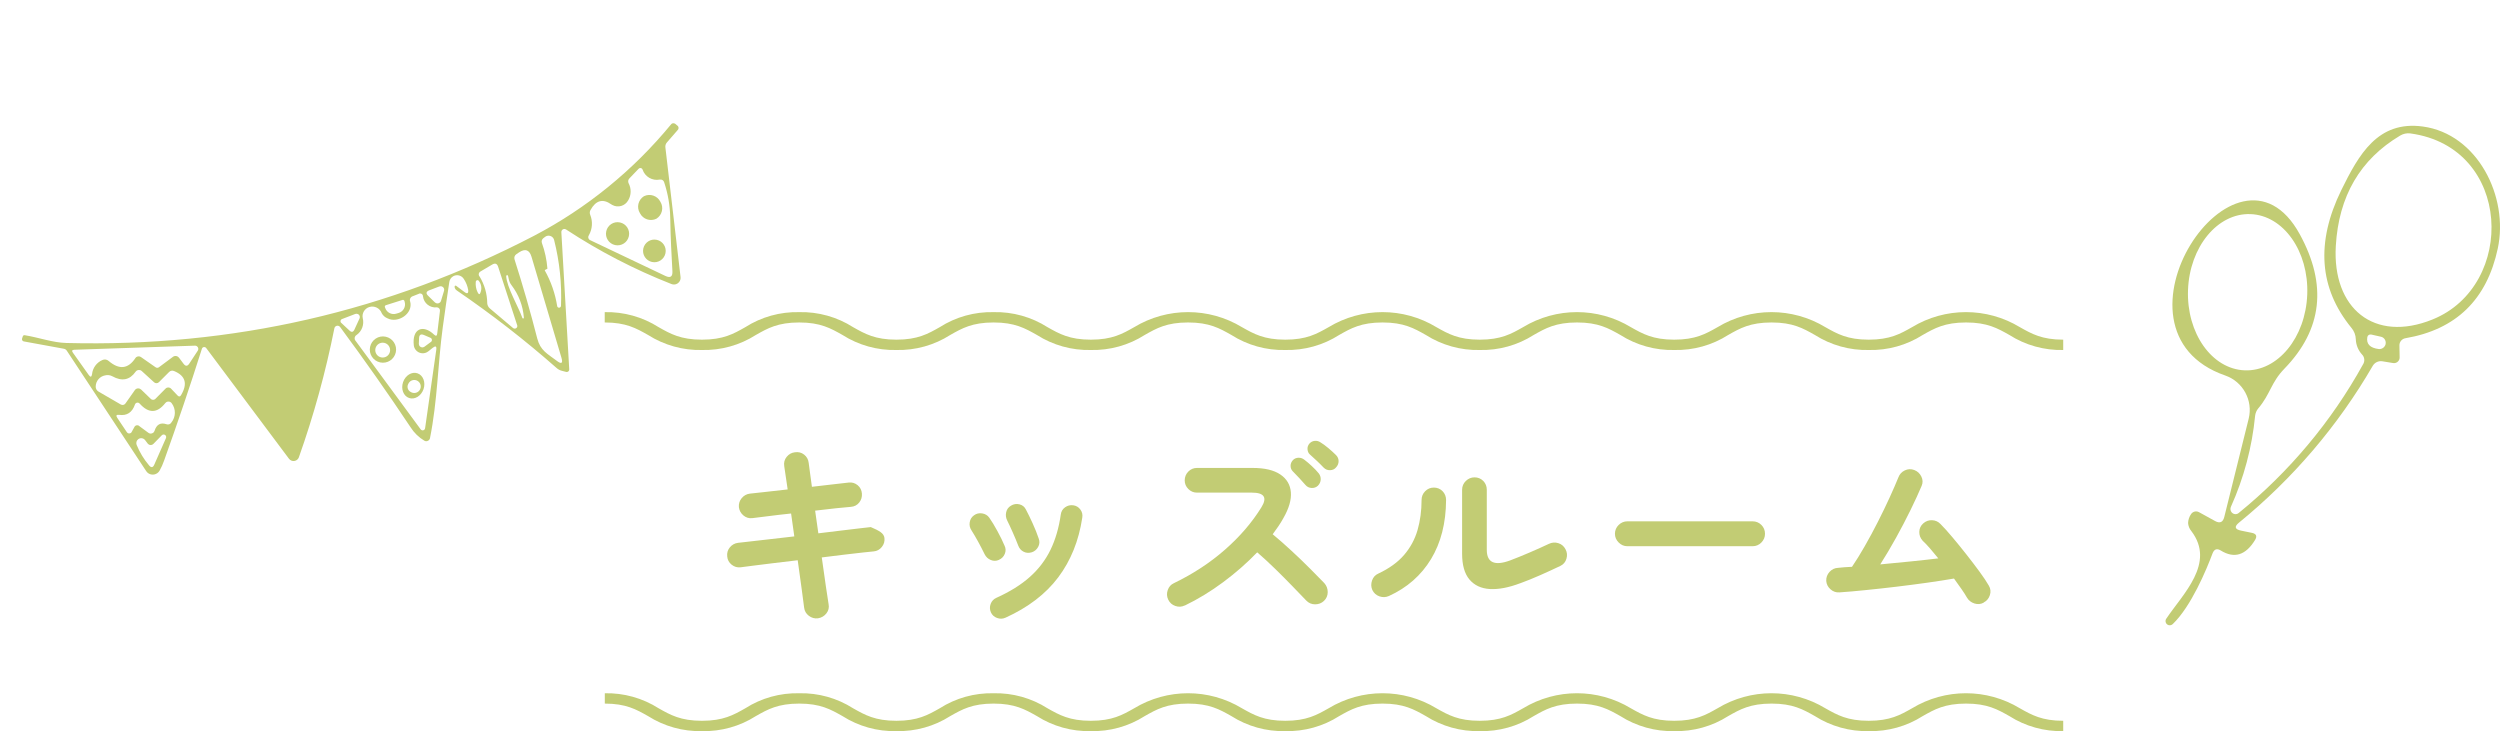 <?xml version="1.0" encoding="UTF-8"?>
<svg id="_レイヤー_2" data-name="レイヤー 2" xmlns="http://www.w3.org/2000/svg" xmlns:xlink="http://www.w3.org/1999/xlink" viewBox="0 0 684.56 200.21">
  <defs>
    <style>
      .cls-1 {
        clip-path: url(#clippath-2);
      }

      .cls-2 {
        isolation: isolate;
      }

      .cls-3 {
        fill: none;
      }

      .cls-3, .cls-4 {
        stroke-width: 0px;
      }

      .cls-5 {
        clip-path: url(#clippath-1);
      }

      .cls-6 {
        clip-path: url(#clippath);
      }

      .cls-7 {
        clip-path: url(#clippath-3);
      }

      .cls-4 {
        fill: #c2cc74;
      }
    </style>
    <clipPath id="clippath">
      <rect class="cls-3" x="35.56" y="-7.93" width="123.84" height="172.98" transform="translate(.36 157.56) rotate(-77.99)"/>
    </clipPath>
    <clipPath id="clippath-1">
      <rect class="cls-3" x="592.98" y="34.45" width="91.58" height="136.77"/>
    </clipPath>
    <clipPath id="clippath-2">
      <rect class="cls-3" x="165.61" y="189.84" width="399.37" height="10.37"/>
    </clipPath>
    <clipPath id="clippath-3">
      <rect class="cls-3" x="165.61" y="85.47" width="399.37" height="10.37"/>
    </clipPath>
  </defs>
  <g id="_レイヤー_1-2" data-name="レイヤー 1">
    <g id="_グループ_250" data-name="グループ 250">
      <g id="_キッズルーム" data-name="キッズルーム" class="cls-2">
        <g class="cls-2">
          <path class="cls-4" d="m223.98,169.31c-.92.11-1.75-.12-2.5-.69-.75-.57-1.18-1.31-1.29-2.23-.11-.99-.33-2.67-.66-5.03s-.7-5.01-1.1-7.95c-2.35.26-4.58.52-6.71.8-2.13.27-3.97.5-5.53.69-1.56.18-2.69.33-3.38.44-.92.11-1.74-.13-2.47-.71-.73-.59-1.14-1.34-1.21-2.25-.11-.95.13-1.79.72-2.5.59-.71,1.34-1.13,2.25-1.24.59-.07,1.65-.19,3.19-.36s3.37-.38,5.5-.63c2.13-.26,4.36-.51,6.71-.77l-.88-6.27c-2.42.26-4.61.51-6.57.77-1.96.26-3.31.42-4.04.5-.92.11-1.73-.14-2.45-.74-.71-.6-1.13-1.37-1.24-2.28-.07-.92.18-1.73.77-2.45.59-.71,1.34-1.13,2.25-1.24.59-.07,1.84-.21,3.77-.41,1.92-.2,4.12-.45,6.57-.74-.44-2.86-.75-4.99-.94-6.38-.15-.95.07-1.8.66-2.53.59-.73,1.34-1.16,2.25-1.26.95-.15,1.8.06,2.53.63.73.57,1.15,1.33,1.26,2.28.07.7.19,1.6.36,2.72.17,1.12.34,2.39.52,3.82,2.16-.26,4.14-.49,5.94-.69,1.8-.2,3.17-.36,4.12-.47.92-.11,1.73.13,2.45.71.71.59,1.11,1.36,1.18,2.31.07.92-.17,1.73-.74,2.45-.57.71-1.33,1.11-2.28,1.18-.92.07-2.26.2-4.02.38-1.76.18-3.69.4-5.77.66l.88,6.21c2.24-.29,4.35-.55,6.33-.77,1.98-.22,3.69-.42,5.11-.61,1.43-.18,2.4-.29,2.92-.33,1.17.48,2.07.94,2.69,1.38.62.44.97.97,1.05,1.59.11.92-.13,1.74-.72,2.48-.59.73-1.34,1.14-2.25,1.21-.55.04-1.52.14-2.92.3-1.39.17-3.07.36-5.03.58-1.96.22-4.04.48-6.24.77.4,2.97.78,5.62,1.13,7.95.35,2.33.6,3.95.74,4.87.18.92-.02,1.75-.6,2.5-.59.75-1.36,1.2-2.31,1.35Z"/>
          <path class="cls-4" d="m273.53,153.31c-.73.33-1.48.34-2.23.03-.75-.31-1.31-.83-1.68-1.57-.59-1.21-1.2-2.39-1.84-3.55-.64-1.16-1.22-2.14-1.73-2.94-.48-.7-.65-1.45-.52-2.26.13-.81.52-1.45,1.18-1.92.66-.48,1.4-.65,2.23-.52.83.13,1.48.52,1.95,1.18.7.99,1.45,2.23,2.25,3.71.81,1.48,1.45,2.8,1.92,3.93.37.73.39,1.48.08,2.25-.31.77-.85,1.32-1.62,1.65Zm1.76,15.84c-.73.33-1.49.35-2.28.06-.79-.29-1.35-.81-1.68-1.54-.33-.77-.35-1.54-.06-2.31.29-.77.81-1.32,1.54-1.65,3.74-1.69,6.81-3.6,9.21-5.75,2.4-2.14,4.28-4.62,5.64-7.42,1.36-2.8,2.29-6.02,2.81-9.65.11-.84.5-1.5,1.18-1.98.68-.48,1.42-.66,2.23-.55.81.11,1.46.5,1.95,1.16s.67,1.41.52,2.25c-.95,6.31-3.14,11.74-6.57,16.31-3.43,4.57-8.26,8.26-14.49,11.08Zm7.26-17.93c-.81.26-1.56.21-2.25-.14-.7-.35-1.19-.91-1.48-1.68-.4-1.06-.91-2.27-1.51-3.63-.6-1.36-1.11-2.44-1.51-3.24-.37-.73-.46-1.49-.28-2.28.18-.79.62-1.38,1.32-1.79.73-.44,1.5-.56,2.31-.36.81.2,1.39.67,1.76,1.4.55,1.03,1.16,2.28,1.84,3.77.68,1.49,1.24,2.89,1.68,4.21.29.77.25,1.52-.14,2.25-.39.73-.96,1.23-1.73,1.49Z"/>
          <path class="cls-4" d="m324.4,165.79c-.81.4-1.66.45-2.56.14-.9-.31-1.55-.89-1.95-1.73-.4-.84-.45-1.71-.14-2.61.31-.9.87-1.53,1.68-1.9,5.24-2.53,9.91-5.59,14-9.18,4.09-3.59,7.42-7.46,9.98-11.61,1.65-2.68.77-4.01-2.64-4.01h-15.02c-.92,0-1.7-.33-2.36-.99s-.99-1.45-.99-2.36.33-1.76.99-2.42c.66-.66,1.45-.99,2.36-.99h15.24c3.3,0,5.83.6,7.59,1.79,1.76,1.19,2.72,2.81,2.89,4.87.17,2.05-.52,4.42-2.06,7.1-.4.73-.85,1.47-1.35,2.2s-1.02,1.47-1.57,2.2c1.69,1.39,3.42,2.92,5.2,4.57,1.78,1.65,3.45,3.25,5,4.81,1.56,1.56,2.87,2.89,3.93,3.99.62.7.94,1.52.94,2.47s-.35,1.76-1.04,2.42c-.66.62-1.47.93-2.42.93s-1.76-.35-2.42-1.04c-.99-1.03-2.24-2.32-3.74-3.88-1.5-1.56-3.1-3.16-4.79-4.81-1.69-1.65-3.32-3.15-4.9-4.51-2.79,2.9-5.89,5.62-9.32,8.17-3.43,2.55-6.94,4.68-10.53,6.41Zm36.47-32.78c-.48.44-1.05.64-1.73.61-.68-.04-1.24-.31-1.68-.83-.44-.51-1-1.14-1.68-1.87-.68-.73-1.29-1.38-1.84-1.92-.37-.4-.55-.89-.55-1.46s.22-1.09.66-1.57c.4-.4.9-.61,1.49-.63.59-.02,1.12.16,1.59.52.59.44,1.27,1.02,2.04,1.73s1.41,1.38,1.92,2.01c.4.51.59,1.09.55,1.73-.04.64-.29,1.2-.77,1.68Zm1.59-4.95c-.48-.51-1.07-1.11-1.79-1.79-.71-.68-1.38-1.29-2.01-1.84-.37-.33-.58-.79-.63-1.38-.06-.59.12-1.12.52-1.59.4-.44.89-.69,1.46-.74.57-.06,1.09.08,1.57.41.62.37,1.34.89,2.15,1.57.81.68,1.5,1.31,2.09,1.9.48.48.72,1.04.72,1.68s-.24,1.22-.72,1.73c-.4.48-.94.72-1.62.74-.68.02-1.26-.21-1.73-.69Z"/>
          <path class="cls-4" d="m380.29,163.21c-.84.37-1.71.39-2.58.08-.88-.31-1.52-.89-1.93-1.73-.37-.84-.39-1.71-.08-2.61.31-.9.89-1.53,1.73-1.9,2.97-1.39,5.32-3.09,7.04-5.09,1.72-2,2.95-4.27,3.69-6.82.73-2.55,1.1-5.29,1.1-8.22,0-.95.33-1.76.99-2.42.66-.66,1.45-.99,2.37-.99s1.75.33,2.39.99c.64.66.96,1.47.96,2.42-.04,6.31-1.41,11.7-4.12,16.17-2.71,4.47-6.56,7.85-11.55,10.12Zm36.02-3.52c-3.19,1.21-5.98,1.74-8.36,1.6-2.38-.15-4.24-1.02-5.58-2.61-1.34-1.59-2.01-3.95-2.01-7.07v-17.49c0-.95.34-1.76,1.02-2.42.68-.66,1.48-.99,2.39-.99s1.75.33,2.39.99c.64.66.96,1.47.96,2.42v16.44c0,3.48,2.11,4.46,6.33,2.92,1.65-.62,3.46-1.36,5.42-2.2,1.96-.84,3.71-1.63,5.25-2.36.84-.4,1.71-.47,2.58-.19.88.27,1.54.83,1.98,1.68.44.81.52,1.67.25,2.58-.27.92-.83,1.58-1.68,1.98-1.69.81-3.5,1.64-5.44,2.5-1.94.86-3.78,1.6-5.5,2.23Z"/>
          <path class="cls-4" d="m445.62,149.57c-.92,0-1.71-.34-2.39-1.02-.68-.68-1.02-1.48-1.02-2.39s.34-1.76,1.02-2.42c.68-.66,1.48-.99,2.39-.99h34.27c.95,0,1.76.33,2.42.99.66.66.99,1.47.99,2.42s-.33,1.71-.99,2.39-1.47,1.02-2.42,1.02h-34.27Z"/>
          <path class="cls-4" d="m543.19,165.02c-.81.44-1.66.51-2.56.22-.9-.29-1.59-.84-2.06-1.65-.37-.66-.86-1.43-1.48-2.31-.62-.88-1.3-1.83-2.04-2.86-2.13.37-4.55.74-7.26,1.13-2.71.38-5.53.75-8.44,1.1-2.92.35-5.73.66-8.44.93-2.71.28-5.11.49-7.21.63-.92.07-1.73-.2-2.45-.83-.71-.62-1.11-1.39-1.18-2.31-.04-.95.27-1.78.91-2.48.64-.7,1.42-1.06,2.34-1.1.59-.07,1.19-.13,1.82-.17.62-.04,1.28-.07,1.98-.11,1.1-1.61,2.26-3.49,3.49-5.64,1.23-2.15,2.43-4.37,3.6-6.68,1.17-2.31,2.25-4.53,3.22-6.66.97-2.13,1.77-3.96,2.39-5.5.33-.88.92-1.52,1.76-1.92s1.71-.44,2.58-.11c.88.33,1.53.93,1.95,1.79.42.86.45,1.71.08,2.56-.81,1.91-1.81,4.1-3.02,6.57-1.21,2.47-2.53,5-3.96,7.59-1.43,2.58-2.88,5.03-4.35,7.34,2.71-.26,5.45-.52,8.22-.8s5.33-.56,7.67-.85c-.77-.95-1.52-1.85-2.25-2.7-.73-.84-1.41-1.56-2.04-2.14-.62-.7-.93-1.5-.91-2.42.02-.92.38-1.69,1.07-2.31.7-.62,1.5-.92,2.42-.88.92.04,1.69.38,2.31,1.04.95.95,2.05,2.17,3.3,3.66,1.25,1.48,2.52,3.05,3.82,4.7,1.3,1.65,2.5,3.23,3.6,4.73,1.1,1.5,1.94,2.77,2.53,3.8.48.81.57,1.67.28,2.58-.29.92-.86,1.59-1.71,2.03Z"/>
        </g>
      </g>
      <g id="_グループ_204" data-name="グループ 204">
        <g class="cls-6">
          <g id="_グループ_203" data-name="グループ 203">
            <path id="_パス_60" data-name="パス 60" class="cls-4" d="m128.2,79.39c-.18-1.05-.58-2.05-1.16-2.95-.6-1.03-1.92-1.39-2.95-.79-.57.33-.96.91-1.06,1.56-.61,4.05-1.21,8.18-1.79,12.4-1.37,10.15-1.44,20.1-3.5,30.37-.11.56-.66.93-1.22.82,0,0,0,0,0,0-.11-.02-.21-.06-.3-.11-1.54-.92-2.85-2.19-3.81-3.71-6.08-9.13-12.51-18.28-19.29-27.45-.29-.39-.85-.46-1.23-.17-.17.13-.29.32-.33.53-2.39,11.99-5.63,23.8-9.72,35.32-.29.81-1.18,1.23-1.99.94-.29-.1-.54-.29-.72-.53l-22.68-30.33c-.21-.29-.63-.35-.92-.14-.11.08-.2.2-.24.33-3.27,10.32-6.73,20.53-10.36,30.65-.33.97-.76,1.91-1.27,2.81-.63,1.01-1.95,1.33-2.97.71-.27-.16-.49-.39-.66-.65l-21.74-32.97c-.18-.28-.46-.47-.79-.53l-10.98-2.01c-.33-.06-.56-.38-.5-.72,0-.04.02-.08.03-.12.07-.18.14-.36.19-.53.06-.24.29-.38.53-.33,3.8.61,7.68,2.04,11.4,2.13,45.51,1.18,88.19-8.61,128.04-29.34,14.4-7.54,27.15-17.9,37.48-30.45.25-.39.77-.51,1.16-.26.06.04.11.08.16.13l.39.33c.39.22.52.72.3,1.11-.05.09-.11.16-.19.23l-2.86,3.29c-.36.39-.53.92-.45,1.44l4.15,35.47c.12,1-.6,1.91-1.6,2.03-.3.04-.61,0-.89-.12-10.11-3.97-19.79-8.98-28.87-14.95-.39-.25-.9-.14-1.15.25-.1.15-.14.32-.13.5l2.16,37.57c.02.37-.26.69-.63.71h0c-.06,0-.12,0-.18-.01l-1.16-.3c-.55-.13-1.05-.39-1.47-.76-8.66-7.63-17.79-14.72-27.32-21.23-.25-.15-.44-.37-.55-.64-.06-.16-.09-.32-.08-.49.02-.14.14-.24.28-.23.05,0,.09.02.13.05l2.29,1.71c.78.58,1.12.39,1.02-.58m43.81-24.52c-.85,1.55-2.81,2.12-4.36,1.26-.09-.05-.19-.11-.28-.17-2.32-1.62-4.21-1.1-5.68,1.56-.23.4-.26.89-.08,1.31.74,1.82.61,3.89-.37,5.6-.29.4-.2.96.2,1.26.08.06.18.11.28.14l20.48,9.74c1.36.64,2,.21,1.92-1.28-.25-4.83-.49-8.31-.6-14.71-.06-3.28-.62-6.52-1.65-9.63-.13-.54-.66-.87-1.2-.77-2.05.41-4.08-.77-4.73-2.76-.13-.33-.5-.49-.83-.36,0,0,0,0-.01,0-.09.04-.16.09-.23.16l-2.5,2.61c-.38.36-.48.93-.23,1.39.76,1.46.72,3.22-.12,4.64m-22.22,18.78l-.57.29s-.07.07-.06.12c0,0,0,.02.01.02,1.7,3.03,2.84,6.34,3.39,9.77.04.27.3.46.57.42,0,0,.02,0,.03,0,.24-.05.42-.25.44-.49.25-6.07-.39-12.15-1.88-18.04-.21-.84-1.06-1.35-1.9-1.14-.2.05-.39.14-.56.27l-.49.37c-.41.31-.57.85-.39,1.33.81,2.24,1.31,4.58,1.5,6.95,0,.06-.02.12-.08.15m2.64,25.15c1.32.99,1.74.7,1.28-.87l-8.18-27.59c-.57-1.93-1.7-2.35-3.4-1.25l-.74.5c-.48.31-.69.9-.52,1.44,2.29,7.16,4.36,14.38,6.22,21.65.85,3.31,2.78,4.18,5.34,6.11m-21.12-23.07c1.34,2.21,2.07,4.75,2.09,7.34.04.54.3,1.05.72,1.4l6.34,5.36c.3.25.75.22,1.01-.08.16-.19.21-.44.13-.67l-5.22-16.03c-.29-.87-.82-1.07-1.61-.6l-3.14,1.85c-.46.19-.69.72-.5,1.18.04.1.1.19.17.27m7.99.68l-.2-.89c-.04-.14-.18-.22-.31-.18-.11.03-.18.12-.19.24.11,2.97,3.35,8.41,4.43,11.47.03.11.14.19.25.16.11-.03.19-.14.16-.25h0c-.25-3.22-1.42-6.3-3.38-8.87-.38-.49-.64-1.06-.76-1.67m-8.51,3.62c.32.68.6.66.81-.06.37-1.05.18-2.21-.51-3.09-.14-.2-.42-.25-.61-.1,0,0-.01,0-.02.01-.11.08-.17.2-.19.33-.1,1,.07,2,.51,2.91m-10.46-1.62l-2.76,1.05c-.91.35-1.01.87-.31,1.54l1.82,1.78c.4.39,1.03.39,1.43,0,.12-.12.2-.26.25-.43l.83-2.75c.16-.51-.12-1.04-.63-1.2-.2-.06-.43-.06-.63.02m-8.01,4.12c.88,3.35-3.4,6.07-6.23,4.6-.66-.26-1.21-.75-1.55-1.37-.5-1.41-2.03-2.17-3.45-1.71-1.28.42-2.05,1.74-1.76,3.06.44,1.74-.24,3.58-1.72,4.61-.49.28-.65.91-.37,1.4.04.07.09.13.14.19l17.81,24.23c.22.3.64.37.94.15.15-.11.25-.28.27-.46l3.06-21.48c.13-.98-.19-1.16-.96-.55l-1.22.98c-1.07.84-2.62.66-3.46-.41-.28-.36-.46-.78-.51-1.23-.53-4.57,2.52-5.86,5.58-2.92.48.45.76.35.83-.3l.75-6.24c.05-.47-.3-.9-.77-.95,0,0,0,0,0,0-.03,0-.06,0-.09,0-1.88.21-3.58-1.14-3.79-3.02,0,0,0,0,0-.01,0-.43-.35-.78-.78-.78-.15,0-.3.04-.43.13l-1.54.61c-.6.16-.96.77-.8,1.37.01.04.02.08.04.12m-2.11-.45l-4.54,1.44c-.22.07-.34.3-.27.51l.08.23c.42,1.28,1.81,1.98,3.09,1.56l.61-.18c1.29-.39,2.03-1.76,1.63-3.06h0l-.07-.23c-.07-.22-.3-.35-.52-.28,0,0,0,0,0,0h-.01m-16.76,6.29l2.25,2.1c.57.54,1.02.45,1.35-.25l1.41-3.07c.21-.45.01-.99-.44-1.2,0,0-.01,0-.02,0-.23-.1-.49-.11-.72-.02l-3.64,1.4c-.32.12-.48.48-.36.81,0,0,0,0,0,.01.04.09.09.17.16.24m24.57,5.21c.29-.21.36-.62.15-.92,0,0,0,0,0,0-.07-.1-.17-.18-.29-.23l-1.76-.75c-.87-.37-1.32-.08-1.35.86l-.07,1.54c-.01.53.4.97.93.99.21,0,.41-.06.58-.17l1.79-1.32Zm-69.01,4.28l1.26,1.68c.55.74,1.08.73,1.58-.04l2.33-3.55c.27-.41.15-.95-.26-1.22-.15-.1-.34-.15-.52-.14l-33.01,1.12c-.65.03-.78.3-.4.82l4.32,6.08c.48.68.78.61.91-.21.17-1.71,1.26-3.2,2.84-3.88.56-.26,1.22-.17,1.69.24,2.9,2.49,5.35,2.23,7.35-.78.33-.49.99-.61,1.48-.28h.02s4.04,2.82,4.04,2.82c.27.19.64.18.9-.02l3.83-2.85c.52-.39,1.25-.28,1.64.23m-10.37,8.71l2.59,2.5c.32.39.9.45,1.28.13.05-.04.1-.09.14-.15l2.71-2.73c.4-.41,1.05-.41,1.46-.01,0,0,0,0,0,0h.01s1.82,1.92,1.82,1.92c.36.37.67.34.94-.11,1.85-3.1,1.23-5.29-1.86-6.58-.49-.25-1.09-.13-1.45.28l-2.75,2.75c-.36.36-.94.38-1.32.03l-3.39-3.09c-.45-.41-1.15-.38-1.57.07,0,0,0,0,0,0-.03.04-.06.07-.09.11-1.63,2.31-3.76,2.73-6.39,1.26-.61-.33-1.31-.41-1.98-.24-1.45.27-2.52,1.51-2.57,2.99-.04.58.25,1.14.76,1.44l6.11,3.54c.43.25.98.14,1.27-.27l2.58-3.67c.36-.5,1.05-.62,1.55-.27.04.03.08.06.12.1m-.39,10.07l2.43,1.79c.48.36,1.16.26,1.52-.22,0,0,0,0,0,0,.07-.1.13-.21.17-.33.55-1.74,1.64-2.34,3.24-1.8.52.21,1.11,0,1.38-.49,1.22-1.52,1.25-3.68.08-5.24-.35-.5-1.04-.62-1.54-.27-.09.06-.16.13-.23.22-2.23,2.83-4.57,2.87-7.03.11-.28-.31-.76-.33-1.06-.05-.09.08-.16.19-.2.3-.76,2.2-2.2,3.15-4.32,2.86-.79-.1-.96.18-.52.84l2.63,3.93c.23.34.7.43,1.05.2.09-.06.17-.14.22-.24l.72-1.3c.15-.45.64-.7,1.09-.55.14.05.27.13.37.24m2.25,4.75l-.72-.95c-.45-.59-1.29-.71-1.88-.26-.48.36-.66,1-.44,1.56.83,2.04,1.98,3.94,3.41,5.62.58.69,1.06.62,1.42-.21l3.19-7.24c.17-.35.03-.77-.32-.94-.28-.14-.61-.07-.82.15l-2.3,2.36c-.39.4-1.03.41-1.43.03-.04-.04-.07-.08-.11-.13"/>
            <path id="_パス_61" data-name="パス 61" class="cls-4" d="m180.83,55.25c.98,1.58.49,3.65-1.09,4.64-1.67.82-3.68.14-4.51-1.52-.98-1.58-.49-3.65,1.09-4.64,1.67-.82,3.68-.14,4.51,1.52"/>
            <path id="_パス_62" data-name="パス 62" class="cls-4" d="m169.76,60.91c1.71.36,2.81,2.05,2.44,3.76-.36,1.71-2.05,2.81-3.76,2.44-1.71-.36-2.81-2.05-2.44-3.76h0c.36-1.71,2.05-2.81,3.76-2.44h0"/>
            <path id="_パス_63" data-name="パス 63" class="cls-4" d="m179.83,65.67c1.68.36,2.75,2.01,2.39,3.68-.36,1.68-2.01,2.75-3.68,2.39-1.68-.36-2.75-2.01-2.39-3.68s2.01-2.75,3.68-2.39h0"/>
            <path id="_パス_64" data-name="パス 64" class="cls-4" d="m108.38,96.47c-.41,1.94-2.33,3.19-4.27,2.77-1.94-.41-3.19-2.33-2.77-4.27s2.33-3.19,4.27-2.77h0c1.94.41,3.19,2.33,2.77,4.27m-1.6-.18c.23-1.1-.47-2.18-1.57-2.41-1.1-.23-2.18.47-2.41,1.57s.47,2.18,1.57,2.41c1.1.23,2.18-.47,2.41-1.57h0"/>
            <path id="_パス_65" data-name="パス 65" class="cls-4" d="m112.02,108.98c-1.55-.53-2.29-2.47-1.65-4.34s2.41-2.95,3.95-2.42,2.29,2.47,1.65,4.34-2.41,2.95-3.95,2.42m.43-1.66c.82.54,1.93.31,2.47-.51.54-.82.31-1.93-.51-2.47-.82-.54-1.93-.31-2.47.51-.07.1-.12.21-.17.32-.4.78-.1,1.74.67,2.15"/>
          </g>
        </g>
      </g>
      <g id="_グループ_206" data-name="グループ 206">
        <g class="cls-5">
          <g id="_グループ_205" data-name="グループ 205">
            <path id="_パス_66" data-name="パス 66" class="cls-4" d="m608.08,150.73c3.7,2.29,6.83,1.34,9.4-2.86.64-1.05.36-1.7-.83-1.96l-2.99-.61c-1.73-.36-1.92-1.1-.55-2.21,14.7-11.99,27.11-26.53,36.62-42.94.54-.91,1.59-1.4,2.63-1.22l2.92.48c.84.14,1.63-.42,1.78-1.26.02-.1.02-.21.02-.31l-.06-3.21c-.04-1,.68-1.87,1.67-2.02,13.84-2.38,22.26-10.56,25.26-24.56,3.05-14.15-5.52-31.38-20.54-33.41-12.36-1.67-17.53,7.73-22.31,17.43-7,14.31-6.08,26.87,2.76,37.68.76.89,1.19,2.01,1.22,3.18.06,1.54.66,3,1.7,4.14.72.73.83,1.87.26,2.73-8.63,15.61-20.18,29.41-34.02,40.66-.57.49-1.43.42-1.92-.15,0-.01-.02-.02-.03-.03-.34-.42-.42-.99-.2-1.49,3.56-7.91,5.8-16.34,6.64-24.97.09-.72.37-1.4.83-1.96,3.37-3.95,3.47-7.09,7.19-10.91,10.38-10.7,11.78-22.97,4.2-36.81-17.23-31.52-55.81,26.38-20.41,38.68,4.88,1.7,7.66,6.83,6.42,11.84l-6.68,26.9c-.36,1.45-1.2,1.83-2.5,1.12l-4.43-2.44c-.74-.41-1.67-.18-2.15.51-.51.73-.8,1.58-.83,2.47.06.82.37,1.59.9,2.21,6.68,8.79-2.31,17.17-6.87,23.98-.36.52-.23,1.24.29,1.61.46.32,1.08.26,1.48-.13,5.04-4.85,9.21-14.83,10.91-19.39.45-1.13,1.19-1.39,2.22-.77m51.96-114.19c27.92,3.82,29.01,41.66,6.07,50.93-16.08,6.52-27.51-3.11-26.51-20.12.79-13.63,6.67-23.71,17.65-30.24.84-.5,1.82-.7,2.79-.58m-45.36,64.88c-9.02-.33-15.98-10.18-15.55-21.99s8.09-21.13,17.11-20.79c9.02.33,15.98,10.17,15.54,21.99s-8.09,21.13-17.11,20.79m34.61-9.81l2.7.61c.9.21,1.46,1.12,1.25,2.02,0,.01,0,.02,0,.04-.22.83-1,1.38-1.85,1.31-2.42-.3-3.47-1.39-3.15-3.27.08-.48.54-.8,1.02-.71,0,0,0,0,0,0h.03"/>
          </g>
        </g>
      </g>
      <g id="_グループ_208" data-name="グループ 208">
        <g class="cls-1">
          <g id="_グループ_207-14" data-name="グループ 207-14">
            <path id="_パス_67-14" data-name="パス 67-14" class="cls-4" d="m564.98,200.2c-5.22.12-10.36-1.31-14.77-4.12-3.24-1.83-6.04-3.42-11.86-3.42s-8.62,1.58-11.86,3.42c-4.41,2.81-9.55,4.24-14.77,4.12-5.22.12-10.36-1.32-14.77-4.12-3.24-1.83-6.03-3.42-11.86-3.42s-8.62,1.58-11.86,3.42c-4.41,2.81-9.55,4.24-14.77,4.12-5.22.12-10.36-1.32-14.77-4.12-3.23-1.83-6.03-3.42-11.86-3.42s-8.62,1.58-11.86,3.42c-4.41,2.81-9.55,4.24-14.77,4.12-5.22.12-10.36-1.32-14.77-4.12-3.24-1.83-6.03-3.42-11.86-3.42s-8.62,1.58-11.86,3.42c-4.4,2.81-9.54,4.24-14.77,4.12-5.22.12-10.36-1.32-14.76-4.12-3.24-1.83-6.03-3.42-11.86-3.42s-8.62,1.58-11.86,3.42c-4.4,2.81-9.54,4.24-14.77,4.12-5.22.12-10.36-1.32-14.76-4.12-3.24-1.83-6.04-3.42-11.86-3.42s-8.62,1.58-11.86,3.42c-4.4,2.81-9.54,4.24-14.76,4.12-5.22.12-10.36-1.32-14.76-4.12-3.24-1.83-6.03-3.42-11.85-3.42s-8.62,1.58-11.86,3.42c-4.4,2.81-9.54,4.24-14.76,4.12-5.22.12-10.36-1.32-14.77-4.12-3.24-1.83-6.03-3.42-11.86-3.42v-2.83c5.22-.12,10.36,1.32,14.77,4.12,3.23,1.83,6.03,3.42,11.86,3.42s8.62-1.58,11.86-3.42c4.4-2.81,9.54-4.24,14.77-4.12,5.22-.12,10.36,1.32,14.76,4.12,3.24,1.83,6.03,3.42,11.85,3.42s8.62-1.58,11.86-3.42c4.4-2.81,9.54-4.24,14.76-4.12,5.22-.12,10.36,1.32,14.76,4.12,3.24,1.83,6.03,3.42,11.86,3.42s8.62-1.58,11.86-3.42c9.08-5.5,20.45-5.5,29.53,0,3.24,1.83,6.03,3.42,11.85,3.42s8.62-1.58,11.86-3.42c9.08-5.5,20.46-5.5,29.53,0,3.24,1.83,6.03,3.42,11.86,3.42s8.62-1.58,11.86-3.42c9.08-5.5,20.45-5.5,29.53,0,3.24,1.83,6.03,3.42,11.86,3.42s8.62-1.58,11.86-3.42c9.08-5.5,20.46-5.5,29.54,0,3.24,1.83,6.03,3.42,11.86,3.42s8.62-1.58,11.86-3.42c9.08-5.5,20.46-5.5,29.54,0,3.24,1.83,6.04,3.42,11.86,3.42v2.83Z"/>
          </g>
        </g>
      </g>
      <g id="_グループ_209" data-name="グループ 209">
        <g class="cls-7">
          <g id="_グループ_207-15" data-name="グループ 207-15">
            <path id="_パス_67-15" data-name="パス 67-15" class="cls-4" d="m564.98,95.84c-5.22.12-10.36-1.31-14.77-4.12-3.24-1.83-6.04-3.42-11.86-3.42s-8.62,1.58-11.86,3.42c-4.41,2.81-9.55,4.24-14.77,4.12-5.22.12-10.36-1.32-14.77-4.12-3.24-1.83-6.03-3.42-11.86-3.42s-8.62,1.58-11.86,3.42c-4.41,2.81-9.55,4.24-14.77,4.12-5.22.12-10.36-1.32-14.77-4.12-3.23-1.83-6.03-3.42-11.86-3.42s-8.62,1.58-11.86,3.42c-4.41,2.81-9.55,4.24-14.77,4.12-5.22.12-10.36-1.32-14.77-4.12-3.24-1.83-6.03-3.42-11.86-3.42s-8.62,1.58-11.86,3.42c-4.4,2.81-9.54,4.24-14.77,4.12-5.22.12-10.36-1.32-14.76-4.12-3.24-1.83-6.03-3.42-11.86-3.42s-8.62,1.58-11.86,3.42c-4.4,2.81-9.54,4.24-14.77,4.12-5.22.12-10.36-1.32-14.76-4.12-3.24-1.83-6.04-3.42-11.86-3.42s-8.62,1.58-11.86,3.42c-4.4,2.81-9.54,4.24-14.76,4.12-5.22.12-10.36-1.32-14.76-4.12-3.24-1.83-6.03-3.42-11.85-3.42s-8.62,1.58-11.86,3.42c-4.4,2.81-9.54,4.24-14.76,4.12-5.22.12-10.36-1.32-14.77-4.12-3.24-1.83-6.03-3.42-11.86-3.42v-2.83c5.22-.12,10.36,1.32,14.77,4.12,3.23,1.83,6.03,3.42,11.86,3.42s8.62-1.58,11.86-3.42c4.4-2.81,9.54-4.24,14.77-4.12,5.22-.12,10.36,1.32,14.76,4.12,3.24,1.83,6.03,3.42,11.85,3.42s8.62-1.58,11.86-3.42c4.4-2.81,9.54-4.24,14.76-4.12,5.22-.12,10.36,1.32,14.76,4.12,3.24,1.83,6.03,3.42,11.86,3.42s8.62-1.58,11.86-3.42c9.08-5.5,20.45-5.5,29.53,0,3.24,1.83,6.03,3.42,11.85,3.42s8.62-1.58,11.86-3.42c9.08-5.5,20.46-5.5,29.53,0,3.24,1.83,6.03,3.42,11.86,3.42s8.62-1.58,11.86-3.42c9.08-5.5,20.45-5.5,29.53,0,3.24,1.83,6.03,3.42,11.86,3.42s8.62-1.58,11.86-3.42c9.08-5.5,20.46-5.5,29.54,0,3.24,1.83,6.03,3.42,11.86,3.42s8.62-1.58,11.86-3.42c9.08-5.5,20.46-5.5,29.54,0,3.24,1.83,6.04,3.42,11.86,3.42v2.83Z"/>
          </g>
        </g>
      </g>
    </g>
  </g>
</svg>